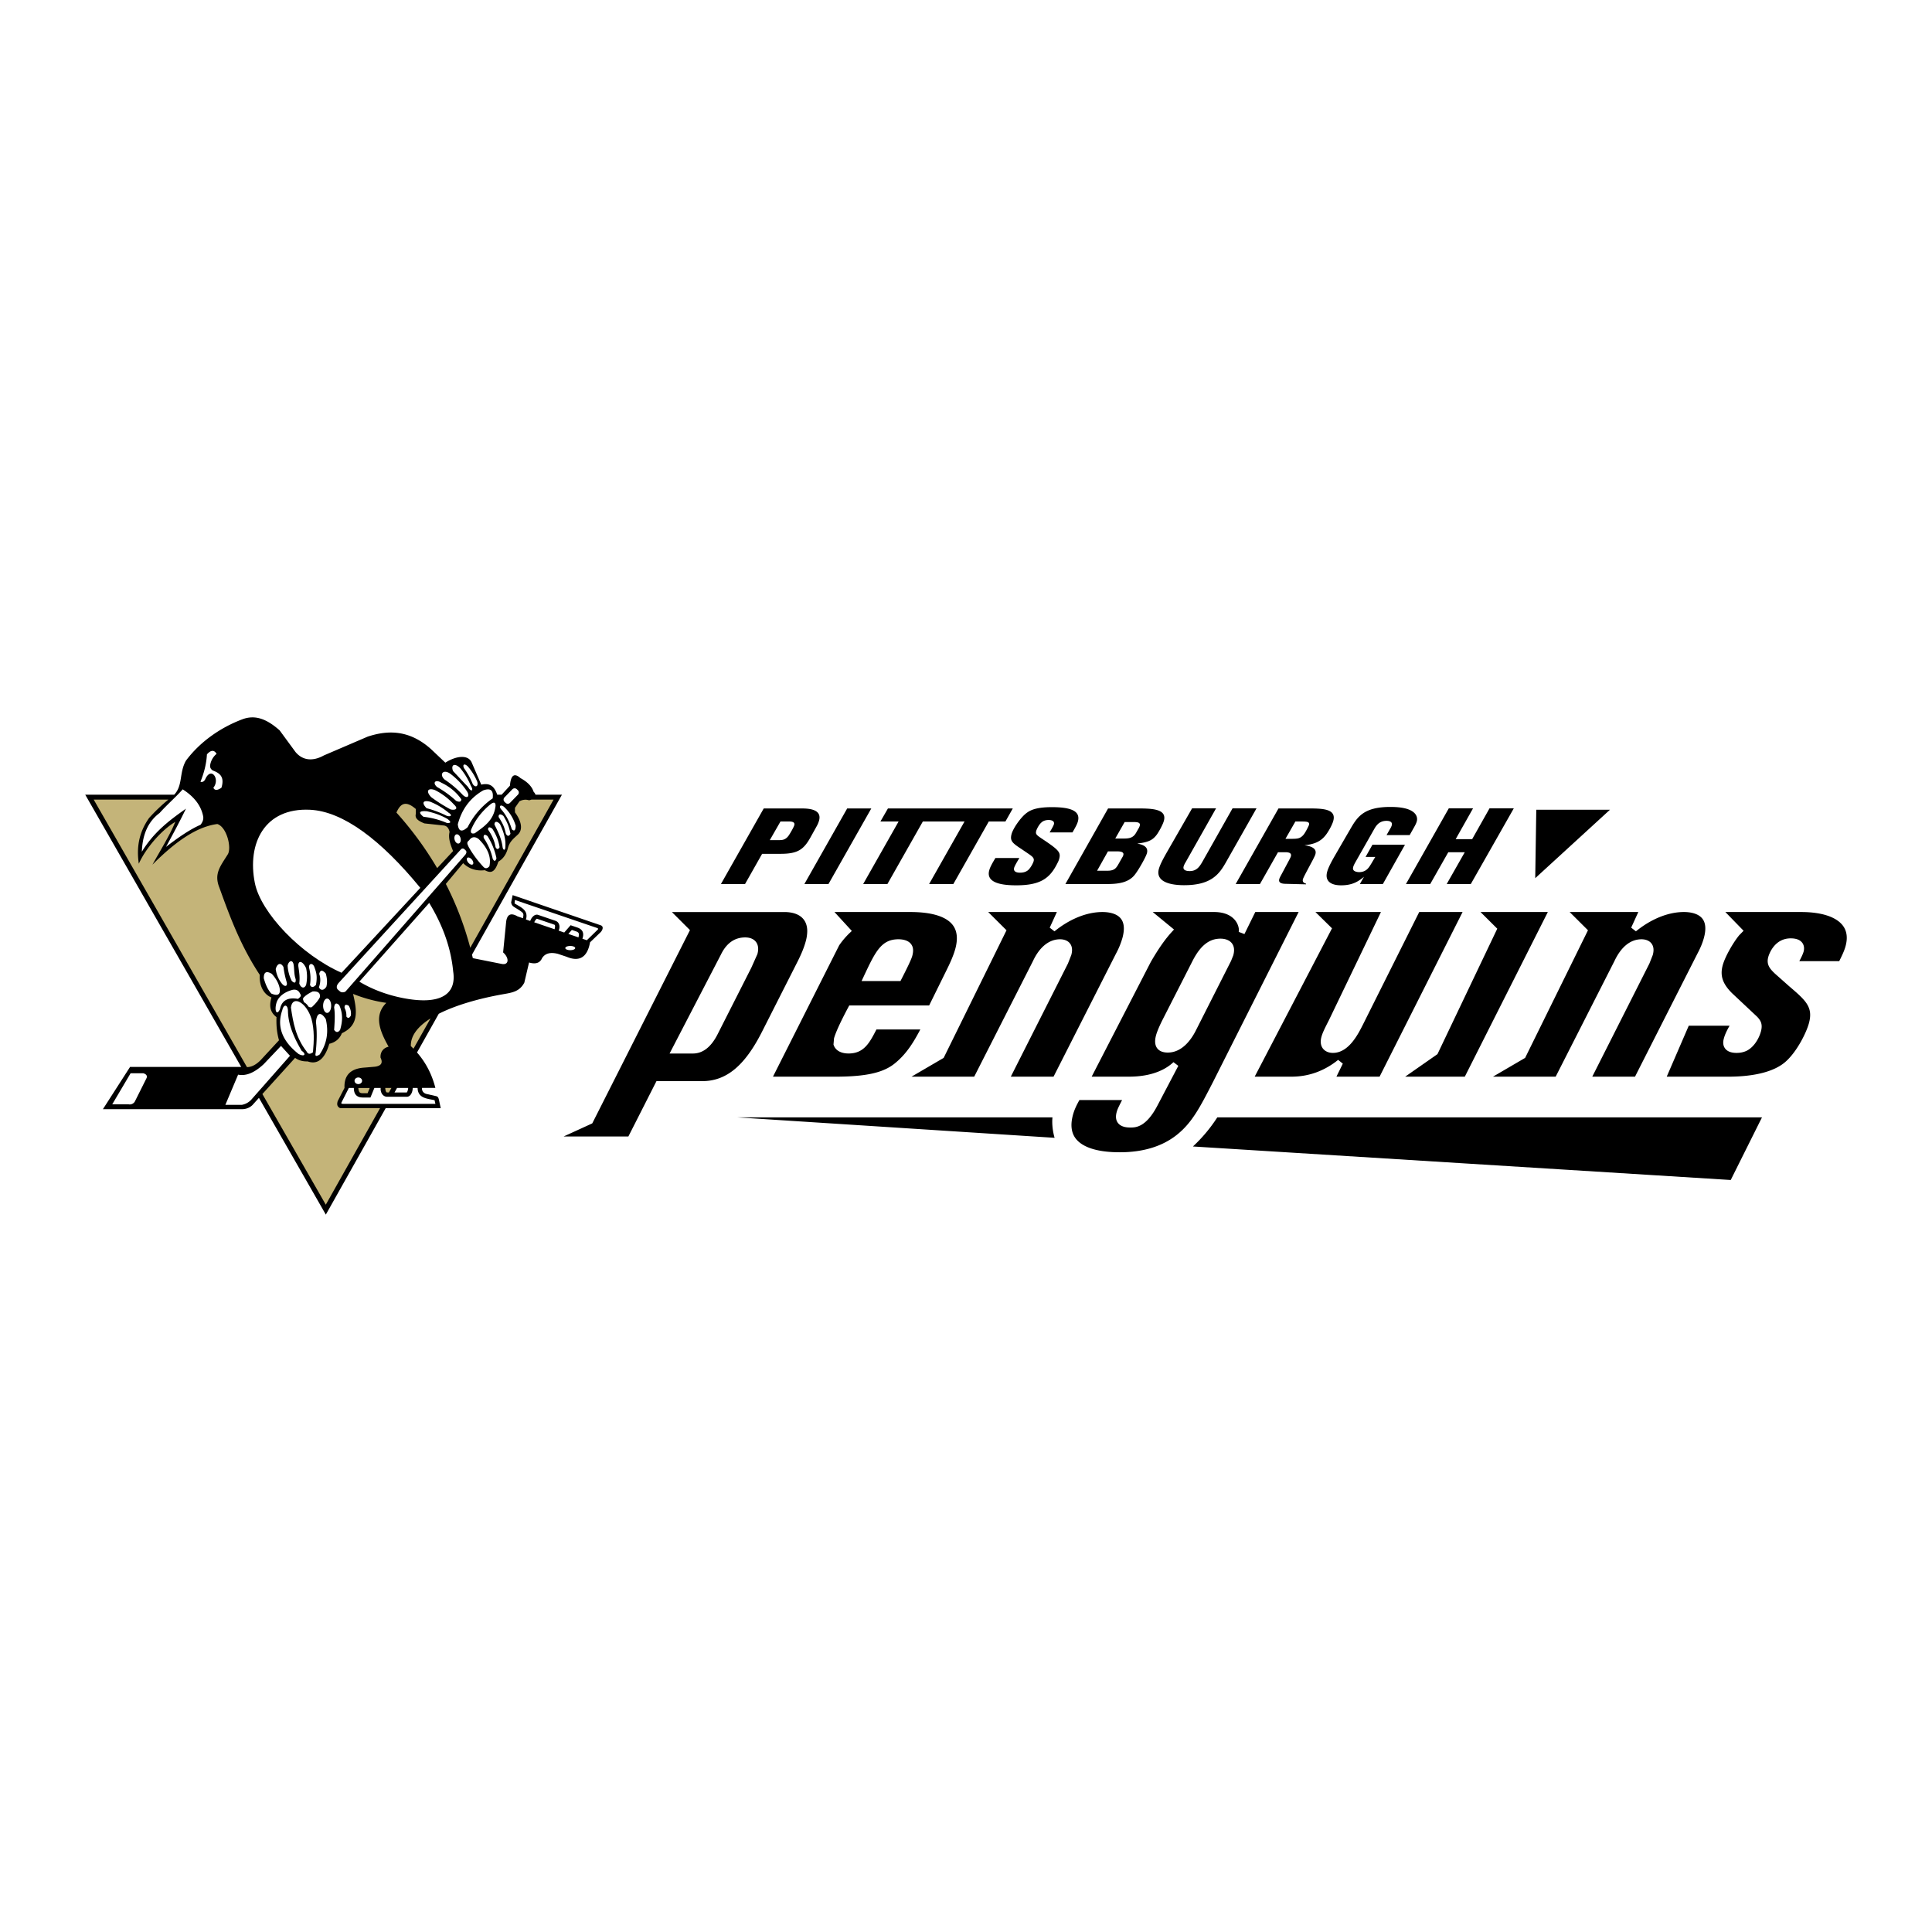 <svg xmlns="http://www.w3.org/2000/svg" width="2500" height="2500" viewBox="0 0 192.756 192.756"><g fill-rule="evenodd" clip-rule="evenodd"><path fill="#fff" d="M0 0h192.756v192.756H0V0z"/><path d="M153.275 80.787l-.105 6.83 7.457-6.83h-7.352zM156.605 90.993l1.828 1.82-6.271 12.733s-2.07 1.211-3.207 1.873h6.254c.711-1.394 5.865-11.537 5.865-11.537.666-1.418 1.6-2.17 2.699-2.17.254 0 .719.056.998.424.217.285.258.67.125 1.149 0 0-.332.84-.33.839 0 0-5.287 10.47-5.705 11.295h4.266c.734-1.451 6.219-12.261 6.221-12.265.305-.574.51-1.071.645-1.558.234-.851.188-1.501-.137-1.929-.449-.588-1.35-.675-1.848-.675-1.561 0-3.262.685-4.791 1.926l-.473-.366.711-1.56-6.85.001zM154.428 90.993h-6.717l1.672 1.662-5.967 12.517-3.223 2.248h5.951l8.284-16.427zM137.641 107.42l8.281-16.427h-4.326c-.688 1.375-5.6 11.203-5.602 11.204-.5.997-1.439 2.851-3.008 2.851-.43 0-.783-.156-1.002-.439-.156-.206-.307-.578-.143-1.166.107-.389.307-.805.736-1.641 0 0 4.809-9.992 5.199-10.809h-6.535l1.654 1.626s-7.271 13.954-7.715 14.8h3.676c1.707 0 3.271-.563 4.65-1.674l.467.376-.637 1.298 4.305.001zM129.564 90.993h-4.324l-1.082 2.198-.574-.218c.055-.194.012-.669-.326-1.117-.301-.394-.914-.864-2.139-.864h-6.113l2.125 1.745-.219.24c-.674.735-1.34 1.688-2.094 2.991l-5.902 11.451h3.715c2.402 0 3.744-.784 4.445-1.447l.484.367-2.049 3.899c-1.16 2.253-2.215 2.253-2.721 2.253-.246 0-.906 0-1.254-.456-.205-.272-.25-.635-.125-1.086.057-.207.117-.382.541-1.196h-4.26c-.268.482-.49.923-.637 1.455-.273.991-.184 1.788.266 2.381.477.626 1.627 1.373 4.398 1.373 2.33 0 4.248-.586 5.697-1.741 1.518-1.211 2.307-2.746 3.615-5.29l8.533-16.938zm-13.052 14.021c-.484 0-.84-.142-1.055-.423-.232-.307-.271-.744-.117-1.304.15-.546.539-1.328.654-1.555l3.002-5.889c.768-1.495 1.645-2.193 2.768-2.193.51 0 .918.167 1.145.466.229.298.273.702.135 1.202l-.221.554-3.5 6.916c-.415.832-1.329 2.226-2.811 2.226zM83.728 94.31l-6.609 13.11h6.193c3.166 0 4.927-.411 6.084-1.426 1.137-.952 1.83-2.163 2.426-3.286h-4.378c-.69 1.344-1.25 2.398-2.781 2.398-.772 0-1.331-.312-1.505-.893l.053-.619c.222-.801.992-2.293 1.431-3.115l.087-.162H92.7l1.759-3.568c.291-.587.648-1.35.847-2.063.278-1.006.194-1.812-.25-2.394-.645-.849-2.102-1.299-4.213-1.299h-7.587l1.73 1.887-.219.208a7.844 7.844 0 0 0-1.039 1.222zm2.437 3.129c1.166-2.481 1.75-3.728 3.475-3.728.375 0 1.044.077 1.329.591.156.265.17.626.047 1.076-.109.388-.565 1.305-1.04 2.237l-.134.262H85.96l.205-.438zM106.553 96.125l-5.705 11.295h4.264l6.225-12.265a7.84 7.84 0 0 0 .643-1.558c.234-.851.188-1.501-.139-1.929-.445-.588-1.348-.675-1.846-.675-1.561 0-3.262.685-4.789 1.926l-.475-.366.713-1.56h-6.852l1.828 1.82-6.271 12.733s-2.07 1.211-3.208 1.873h6.256l5.863-11.535c.652-1.401 1.611-2.172 2.699-2.172.254 0 .719.056.998.424.215.285.26.67.125 1.149.001.001-.331.841-.329.84zM183.857 92.342c-.664-.87-2.137-1.349-4.154-1.349h-7.564l1.818 1.869-.441.452c-.58.704-1.391 2.097-1.635 2.971-.291 1.045-.027 1.852.914 2.795l2.521 2.366c.326.352.578.706.369 1.475-.178.636-.621 1.461-1.334 1.87-.473.257-.936.257-1.111.257-.52 0-.908-.15-1.125-.438-.197-.258-.24-.6-.123-1.011.117-.435.338-.857.568-1.264h-4.072l-2.199 5.085h6.123c2.689 0 4.689-.529 5.787-1.539 1.121-1.025 2.02-2.86 2.273-3.778.451-1.634-.307-2.283-1.994-3.729l-1.387-1.231c-.51-.483-.883-.913-.666-1.68.051-.188.568-1.843 2.234-1.843.541 0 .926.146 1.145.433.258.337.186.736.141.892-.07.255-.26.638-.428.951h3.982c.24-.485.49-.979.631-1.49.227-.828.138-1.523-.273-2.064zM76.036 102.917l3.567-7.039c.388-.782.621-1.362.78-1.939a3.95 3.95 0 0 0 .156-1.041c0-1.229-.836-1.904-2.292-1.904H67.035l1.802 1.802-9.747 19.284s-1.657.76-2.853 1.305h6.457l2.802-5.519h4.556c2.41 0 4.255-1.526 5.984-4.949zm-6.907 2.193h-2.325l5.129-9.884c.548-1.126 1.36-1.699 2.412-1.699.609 0 .923.244 1.079.45.161.21.314.591.142 1.215l-.605 1.355-3.352 6.614c-.648 1.293-1.482 1.949-2.48 1.949zM118.978 114.421h.005v.005h-.005zM119.018 114.384c1.457.091 53.26 3.318 53.658 3.344.162-.323 2.738-5.489 3.117-6.246h-54.344a15.104 15.104 0 0 1-2.431 2.902zM105.004 111.481H73.569l31.648 2.039a5.935 5.935 0 0 1-.234-1.628c-.001-.135.011-.273.021-.411zM76.038 85.186h1.828c1.688 0 2.298-.394 2.986-1.622l.612-1.101c.125-.213.215-.448.258-.61.31-1.186-1.206-1.194-1.797-1.194h-3.727l-4.27 7.541h2.405l1.705-3.014zm1.83-3.225h.858c.154 0 .619 0 .523.363-.062.236-.485.94-.591 1.078-.302.395-.617.417-.911.417h-.944l1.065-1.858zM82.658 88.199l4.272-7.54h-2.406l-4.27 7.54h2.404zM86.119 88.199h2.419l3.534-6.238h4.16l-3.534 6.238h2.418l3.534-6.238h1.661l.736-1.302H88.59l-.75 1.302h1.813l-3.534 6.238zM101.971 84.749c.549.374.633.428.799.546.318.234.422.373.355.628-.057.214-.33.717-.576.91-.213.169-.482.234-.779.234-.127 0-.717 0-.588-.492.049-.181.326-.653.523-.971h-2.393c-.252.427-.523.863-.621 1.25-.34 1.292 1.412 1.475 2.705 1.475 2.406 0 3.348-.696 4.092-2.192.082-.151.148-.298.188-.449.166-.63 0-.855-1.543-1.891-.707-.469-.84-.554-.75-.898.039-.147.26-.617.514-.832.061-.063.279-.256.729-.256.238 0 .613.074.521.428-.045.168-.295.585-.424.811H107c.283-.49.467-.811.545-1.11.283-1.079-.824-1.411-2.611-1.411-1.76 0-2.271.396-2.586.639-.535.429-1.273 1.476-1.426 2.053-.186.705.113.909 1.049 1.528zM110.516 88.199c1.211 0 2.08-.203 2.643-.855.404-.471 1.182-1.869 1.271-2.222.189-.716-.557-.875-.969-.961 1.115-.126 1.564-.341 1.988-.939.158-.226.568-.93.676-1.346.32-1.217-1.324-1.217-2.717-1.217h-2.855l-4.258 7.541h4.221v-.001zm1.691-6.184h.801c.396 0 .803 0 .705.372a1.21 1.21 0 0 1-.078.194l-.285.5c-.287.504-.658.579-1.221.579h-.859l.937-1.645zm-.725 2.926c.379 0 .668.084.594.363a.713.713 0 0 1-.104.234l-.363.641c-.236.417-.408.694-1.111.694h-1.041l1.084-1.932h.941zM118.148 88.316c2.715 0 3.502-1.121 4.158-2.275l3.057-5.394h-2.391l-3.045 5.394c-.25.416-.537.867-1.227.867-.436 0-.693-.139-.613-.451.043-.159.15-.352.193-.416l3.047-5.394h-2.391l-2.539 4.422c-.467.823-.662 1.239-.768 1.593-.361 1.228.932 1.654 2.519 1.654zM125.705 88.199l1.801-3.173h.691c.309 0 .693.033.596.406-.025.096-.08.193-.219.46l-.719 1.347c-.188.341-.207.416-.223.469-.09.341.176.458.594.47l2.068.053.018-.064c-.129-.043-.406-.117-.32-.449.033-.127.314-.662.4-.822l.608-1.142c.119-.248.205-.396.242-.545.178-.686-.725-.824-1.094-.877.77-.085 1.459-.257 2.002-.876.359-.395.777-1.188.875-1.571.326-1.226-1.168-1.226-2.572-1.226h-2.898l-4.271 7.541h2.421v-.001zm3.535-6.238c.758 0 .844 0 .979.011.154.012.459.033.381.32-.027.105-.357.779-.557 1.005-.328.383-.623.383-1.131.394h-.662l.99-1.73zM133.799 88.329c1.182 0 1.756-.419 2.293-.856-.074.117-.416.726-.416.726h2.293l2.207-3.922h-3.246l-.686 1.219h.971c-.225.362-.357.609-.498.823-.146.234-.42.693-1.111.693-.195 0-.479-.053-.574-.213-.061-.097-.047-.203-.021-.299.029-.117.09-.236.148-.353l1.963-3.46c.238-.419.559-.792 1.221-.792.211 0 .617.055.514.448-.016.063-.051.138-.082.206l-.439.768h2.307l.447-.792c.102-.182.211-.384.266-.586.1-.386-.037-.941-.998-1.241-.285-.083-.766-.19-1.637-.19-2.715 0-3.32 1.026-4.045 2.286-.512.877-1.027 1.772-1.461 2.521-.264.46-.676 1.174-.807 1.678-.238.897.352 1.336 1.391 1.336zM142.693 88.199l1.803-3.173h1.645l-1.803 3.173h2.404l4.291-7.552h-2.422l-1.734 3.077h-1.645l1.735-3.077h-2.42l-4.274 7.552h2.42zM49.317 95.145l.254-2.546-1.314 2.335 1.06.211z"/><path fill="#fff" d="M50.492 90.373l-2.679 4.765 2.108.422-.001-.002-.031-.036-.035-.033-.259-.239.335-3.361.013-.09.015-.084.018-.082.021-.08.023-.079.027-.077.032-.077.037-.076.041-.073.046-.072.052-.07.06-.065.065-.063.073-.057.076-.051.082-.044.074-.03-.012-.015-.029-.039-.028-.039-.024-.04-.023-.04-.022-.042-.02-.042-.017-.04-.015-.042-.003-.007z"/><path d="M8.504 79.286h8.875c.881-.917.484-2.188 1.173-3.395 1.397-1.878 3.449-3.311 5.635-4.129 1.265-.473 2.42-.042 3.714 1.109l1.583 2.158c.686.826 1.697.972 2.833.338l4.358-1.87c2.11-.701 4.219-.643 6.329 1.244l1.426 1.35c1.083-.689 2.28-.829 2.633-.013l.953 2.207c.857-.193 1.289.142 1.595 1.001h.438l.828-.9c.083-1.054.435-1.305 1.054-.752.703.384 1.138.836 1.305 1.354.1.108.163.207.191.298h2.638l-8.973 15.959.083.351 2.877.575c.739.148.77-.597.144-1.149l.304-3.063c.098-.739.475-.917 1.134-.533l.544.186c.027-.201.11-.413-.066-.575-.272-.25-.858-.535-.971-.668a.636.636 0 0 1-.143-.346l.149-.716 8.786 3.009c.326.112.197.492-.038.717l-1.025.98c-.274 1.53-1.095 1.973-2.346 1.441l-.863-.288c-.752-.193-1.279-.049-1.582.431-.207.48-.638.625-1.295.431l-.474 2.015c-.479.89-1.191.986-2.114 1.15-2.366.419-4.696 1.076-6.421 1.952l-2.17 3.861c.926 1.059 1.505 2.252 1.832 3.536h-1.33c-.036.204.074.52.467.608l.924.209c.202.045.25.166.301.401l.173.803H38.48l-5.972 10.619-6.674-11.648-.659.729c-.284.268-.636.401-1.054.401H10.267l2.71-4.217h11.089L8.504 79.286zm31.111 29.258l-.254.451h1.216l.006-.001.005-.004.006-.008.008-.011.009-.012.009-.017.011-.02.01-.021.009-.024.01-.025.01-.027.009-.03.009-.031.007-.032.008-.032.005-.033.006-.032.004-.034.004-.032.002-.023h-1.109v-.002zm18.099-15.022l.004-.013.009-.045.008-.042.006-.041.005-.038.003-.034.002-.032.001-.03-.001-.027-.001-.026-.002-.021-.003-.019-.004-.017-.004-.016-.005-.014-.005-.011-.005-.013-.008-.009-.005-.011-.009-.011-.01-.01-.013-.011-.014-.013-.018-.011-.021-.014-.022-.014-.028-.015-.032-.015-.036-.014-.043-.016-.41-.14-.349.399 1.01.344zm-2.339-1.024l.002-.027.001-.025.001-.023-.001-.022-.001-.021-.002-.018-.003-.017-.003-.014-.003-.012-.003-.011-.003-.007-.003-.006-.003-.005-.003-.005-.003-.004-.005-.005-.005-.004-.008-.005-.011-.006-.017-.008-.025-.009-1.705-.58-.005-.003-.006.004-.007.004-.011.007-.012.008-.013.012-.018.015-.016.015-.017.018-.016.021-.017.021-.018.024-.016.024-.017.027-.016.026-.016.027-.015.028-.014.028-.011.03-.009.019 2.029.692.005-.021.007-.026.007-.028.005-.029.006-.029.005-.027.003-.027.006-.026z"/><path d="M14.151 84.978c.054-1.413.447-2.881 1.771-3.863.733-.824 1.574-1.539 2.307-2.362 1.082.692 1.816 1.56 2.04 2.683.053.286-.036.573-.269.858-1.056.443-2.432 1.417-3.435 2.2.663-1.225 1.325-2.44 1.986-3.809-1.761 1.233-3.228 2.378-4.4 4.293zM20 78.001c.34-.85.591-1.743.645-2.737.394-.445.715-.465.965-.054a1.825 1.825 0 0 0-.643 1.127c-.031.227.059.406.268.537.663.25 1.201.606.858 1.718-.411.285-.679.285-.805 0 .698-.862-.221-2.16-.805-.858-.112.233-.273.321-.483.267zM42.253 81.492c-.541-.429-.429-.614.337-.552.685.149 1.37.373 2.055.767.387.297.367.429-.062.399a8.16 8.16 0 0 0-2.33-.614zM42.56 80.634c-.521-.531-.368-.837.368-.644a6.835 6.835 0 0 1 1.84 1.104c.348.204.286.43-.184.307a10.23 10.23 0 0 0-2.024-.767zM43.02 79.53c.6.453 1.25.856 1.932 1.226.361.098.879 0 .337-.492a6.523 6.523 0 0 0-1.9-1.44c-.655-.244-.962.083-.369.706zM43.603 78.519c-.511-.459-.123-.787.429-.429.827.389 1.492.94 1.993 1.655-.01.255-.184.307-.521.153a10.229 10.229 0 0 0-1.901-1.379zM44.369 77.783c-.562-.481-.204-1.084.521-.613a7.185 7.185 0 0 1 1.717 1.808c.307.521-.031.746-.46.308a10.128 10.128 0 0 0-1.778-1.503zM45.197 76.925c-.235-.633.164-.828.705-.307.488.593.83 1.185 1.073 1.778.347.571-.021.613-.276.122-.588-.608-1.078-1.149-1.502-1.593zM46.3 76.648c.368.522.655 1.042.859 1.564.225.378.593.306.46-.214a5.76 5.76 0 0 0-.919-1.503c-.318-.348-.604-.266-.4.153zM45.675 82.241c.376-1.422 1.16-2.591 2.54-3.386.644-.227 1.051-.103.941.799a7.661 7.661 0 0 0-2.494 2.87c-.579.532-.909.438-.987-.283zM46.993 82.806c.408-.988 1.066-1.851 1.975-2.587.328-.231.485-.167.471.188-.163 1.438-1.141 2.059-2.07 2.728-.314.078-.439-.031-.376-.329zM45.534 83.245c.164-.042.349.126.414.378.065.251-.015.488-.179.533-.163.041-.349-.129-.413-.38-.065-.252.015-.49.178-.531zM46.629 85.584c.1-.083.302-.004.45.176.15.18.189.394.089.476-.101.083-.302.004-.451-.176-.148-.179-.189-.393-.088-.476zM46.757 84.499c-.084-.219-.27-.439.047-.658.251-.359.564-.408.941-.141.925.909 1.285 1.819 1.082 2.728-.188.219-.376.252-.564.094a10.517 10.517 0 0 1-1.506-2.023zM48.263 83.605c.458.689.746 1.379.894 2.07.151.294.277.278.376-.047a6.63 6.63 0 0 0-.894-2.211c-.3-.246-.432-.101-.376.188zM48.699 82.777c.416.602.653 1.18.74 1.739.131.249.266.255.404.013-.088-.596-.31-1.209-.726-1.849-.293-.233-.448-.136-.418.097zM49.332 82.265c.425.84.715 1.488.807 2.223.044.344.254.406.279.059.056-.78-.116-1.441-.536-2.33-.332-.349-.546-.254-.55.048zM49.751 81.517c.438.686.577 1.011.716 1.652.15.287.304.293.463.018-.141-.684-.264-1.051-.702-1.779-.333-.267-.511-.157-.477.109zM50.023 80.773c-.317-.365-.05-.544.267-.268a4.171 4.171 0 0 1 1.16 1.874c-.009.477-.139.595-.387.357-.227-.772-.574-1.426-1.04-1.963zM51.56 78.737l.111.108a.311.311 0 0 1 .006.438l-.792.815a.311.311 0 0 1-.438.007l-.111-.108a.31.31 0 0 1-.006-.438l.791-.814a.312.312 0 0 1 .439-.008zM46.355 84.745l.111.107c.122.119.059.311-.053.438L34.498 98.896c-.111.127-.426.145-.556.035l-.2-.168c-.234-.194-.15-.482.052-.704l12.184-13.307c.114-.126.255-.125.377-.007zM31.523 101.98c.079-.972.496-1.071.982-.299.307 1.301.099 2.479-.625 3.54-.232.126-.487.277-.386-.178.113-1.055.152-2.085.029-3.063zM32.638 99.63c.222 0 .402.32.402.714 0 .396-.18.714-.402.714-.221 0-.401-.318-.401-.714 0-.394.18-.714.401-.714zM33.337 100.522c.104.654.055 1.418 0 2.23.198.277.396.277.595 0 .248-.822.298-1.646-.089-2.468-.287-.277-.456-.197-.506.238zM34.378 100.553c.139.287.199.574.179.862.148.208.297.179.445-.09.05-.327-.02-.653-.208-.981-.296-.168-.436-.099-.416.209zM28.163 100.79c.128-.614.535-.604.565.031.016 1.357.569 2.655 1.367 4.014.486.336.308.634-.297.327-1.655-1.3-2.2-2.756-1.635-4.372z" fill="#fff"/><path d="M29.025 100.522c.148-1.274 1.546-.531 2.052 1.131.298 1.109.249 2.22.148 3.331-.287.218-.495.198-.624-.06-1.103-1.414-1.354-2.906-1.576-4.402zM30.333 99.988c.248.148.356.297.446.445.178.108.317.099.416-.029.317-.297.556-.595.714-.892.079-.438-.158-.635-.714-.596-.317.158-.625.326-.862.565-.19.168-.063.337 0 .507z" fill="#fff"/><path d="M27.568 100.107c.184-.71.88-1.151 1.576-1.339.259-.07.615-.051.803.387.185.23-.054.357-.208.505-1.044-.181-1.635.169-1.806 1.02-.308.675-.567.198-.365-.573zM26.318 97.607c-.01-.624.258-.772.803-.445.417.466.674.932.773 1.398.12.663-.158.853-.833.564-.397-.455-.585-.979-.743-1.517zM27.508 96.687c.148-.576.506-.694.773-.208.06.476.159.952.297 1.427.168.485-.129.615-.446.239a2.93 2.93 0 0 1-.624-1.458zM28.698 96.329c.119-.505.504-.607.595-.089.082.468.032.971.208 1.457.03.376-.099.437-.387.179a3.77 3.77 0 0 1-.416-1.547zM29.768 96.419c-.059-.615.407-.615.773.18a3.923 3.923 0 0 1 0 1.664c-.208.457-.555.258-.684-.148.081-.566-.009-1.132-.089-1.696zM30.839 96.567c-.059-.495.386-.517.535-.06.151.433.322.836.149 1.755-.277.286-.476.268-.595 0a4.086 4.086 0 0 0-.089-1.695zM31.85 97.162c.159.445.129.892-.03 1.339.178.366.506.316.743-.06.114-.436.065-.873-.059-1.309-.337-.387-.555-.375-.654.03zM11.196 110.181c.612-1.033 1.223-2.068 1.834-3.102h1.27c.298.093.407.249.329.469l-1.176 2.352a.589.589 0 0 1-.612.281h-1.645zM28.036 104.351l.894.987-3.857 4.374a1.68 1.68 0 0 1-.941.518h-1.647l1.271-3.011c.796.156 1.619-.188 2.54-1.034l1.74-1.834zM35.75 107.501c.207 0 .376.147.376.33 0 .182-.169.328-.376.328-.208 0-.377-.146-.377-.328.001-.183.169-.33.377-.33zM56.894 94.378c.273 0 .494.093.494.211 0 .117-.221.211-.494.211s-.494-.094-.494-.211c0-.118.221-.211.494-.211zM35.852 97.94l6.97-7.856c1.224 2.021 2.146 4.265 2.391 6.833.353 2.254-1.209 3.396-4.988 2.663-1.632-.315-3.12-.888-4.373-1.64zM34.805 108.544h.498c.001.606.269.955.901.955h.755l.393-.955h.63c-.048.339.135.882.665.882h1.939c.404 0 .593-.518.59-.882h.479c.018.062.015.1.019.166.129.877.964.897 1.685 1.059l.08.363H34.25c-.138 0-.241-.02-.178-.143l.733-1.445zM58.549 93.808l-.441-.15c.183-.539.051-.929-.51-1.12l-.669-.228-.637.729-.558-.191c.145-.286.146-.823-.324-.983l-1.719-.586c-.357-.122-.682.28-.79.605l-.425-.145c.004-.062.018-.095.035-.153.15-.819-.584-1.088-1.174-1.451l.038-.345 8.146 2.777c.123.041.209.091.115.181l-1.087 1.06z" fill="#fff"/><path d="M9.348 79.775h7.449a17.797 17.797 0 0 0-1.929 1.843c-1.065 1.518-1.244 3.037-1.018 4.554.71-1.582 2.281-3.368 3.638-4.175-.509 1.292-1.643 3.109-2.28 4.272 2.303-2.316 4.432-3.793 6.475-4.056.95.306 1.443 2.381 1.042 3.026-.75 1.207-1.393 1.927-.839 3.316 1.087 3.01 2.133 5.827 4.034 8.712-.074.962.314 1.915 1.164 2.252-.31 1.05.008 1.577.501 1.957-.024.712.009 1.465.251 2.311l-1.807 1.956c-.462.477-.925.719-1.387.726L9.348 79.775zm43.681 0h2.201l-8.312 14.784a31.701 31.701 0 0 0-2.437-6.37l1.728-2.07c.585.567 1.304.802 2.158.701.519.27.971.355 1.355-.853.519-.301.81-.793.953-1.355.174-.678.615-.982 1.005-1.357.477-.457.393-1.263-.302-2.209v-.45l.452-.652c.317-.168.636-.201.953-.101.093-.02.175-.043.246-.068zm-10.076 21.834l-1.698 3.019a9.302 9.302 0 0 0-.265-.258c-.032-1.056.729-1.98 1.963-2.761zm-3.898 6.935l-.254.451h-.146l-.03-.002-.018-.001-.014-.002-.01-.003-.008-.003-.006-.003-.004-.002-.006-.004-.004-.004-.006-.005-.006-.006-.006-.01-.008-.011-.008-.014-.008-.016-.008-.019-.009-.02-.008-.022-.007-.024-.008-.024-.006-.028-.006-.026-.005-.03-.005-.029-.004-.03-.004-.03-.002-.031-.002-.03-.001-.021h.617v-.001zm-1.137 2.019l-5.414 9.629-6.326-11.041 3.263-3.607c.352.25.77.368 1.254.352.988.352 1.708-.234 2.159-1.757.619-.15 1.038-.502 1.255-1.055 1.697-.786 1.531-2.199 1.115-3.922a14.41 14.41 0 0 0 3.319.894c-1.328 1.305-.567 2.957.229 4.375-.521.111-.845.529-.805 1.091.259.526.067.827-.574.905l-.965.083c-1.521.08-2.108.828-2.057 2.032l-.679 1.318c-.077.275-.1.536.25.703h3.976zm-2.17-2.019l.002.015.005.05.006.045.007.043.008.039.008.037.009.034.01.03.009.027.01.024.01.021.009.019.01.016.011.016.009.011.009.011.01.009.01.009.011.006.012.008.014.008.016.008.019.006.022.009.026.007.029.005.033.005.038.003.041.004.049.001h.462l.216-.523h-1.14v-.003zm5.742-27.83l-.025-.017c-1.118-.962-1.585-.358-1.913.373a34.087 34.087 0 0 1 4.064 5.542l1.588-1.699c-.252-.635-.504-1.271-.352-1.909-.083-.417-.301-.636-.652-.652l-1.858-.201c-.537-.218-.989-.468-.853-.954v-.483h.001z" fill="#c4b479"/><path d="M34.076 97.054l7.858-8.473c-3.923-4.783-7.698-7.625-10.989-7.79-4.578-.229-6.308 3.377-5.517 7.313.598 2.971 4.608 7.165 8.648 8.95z" fill="#fff"/></g></svg>